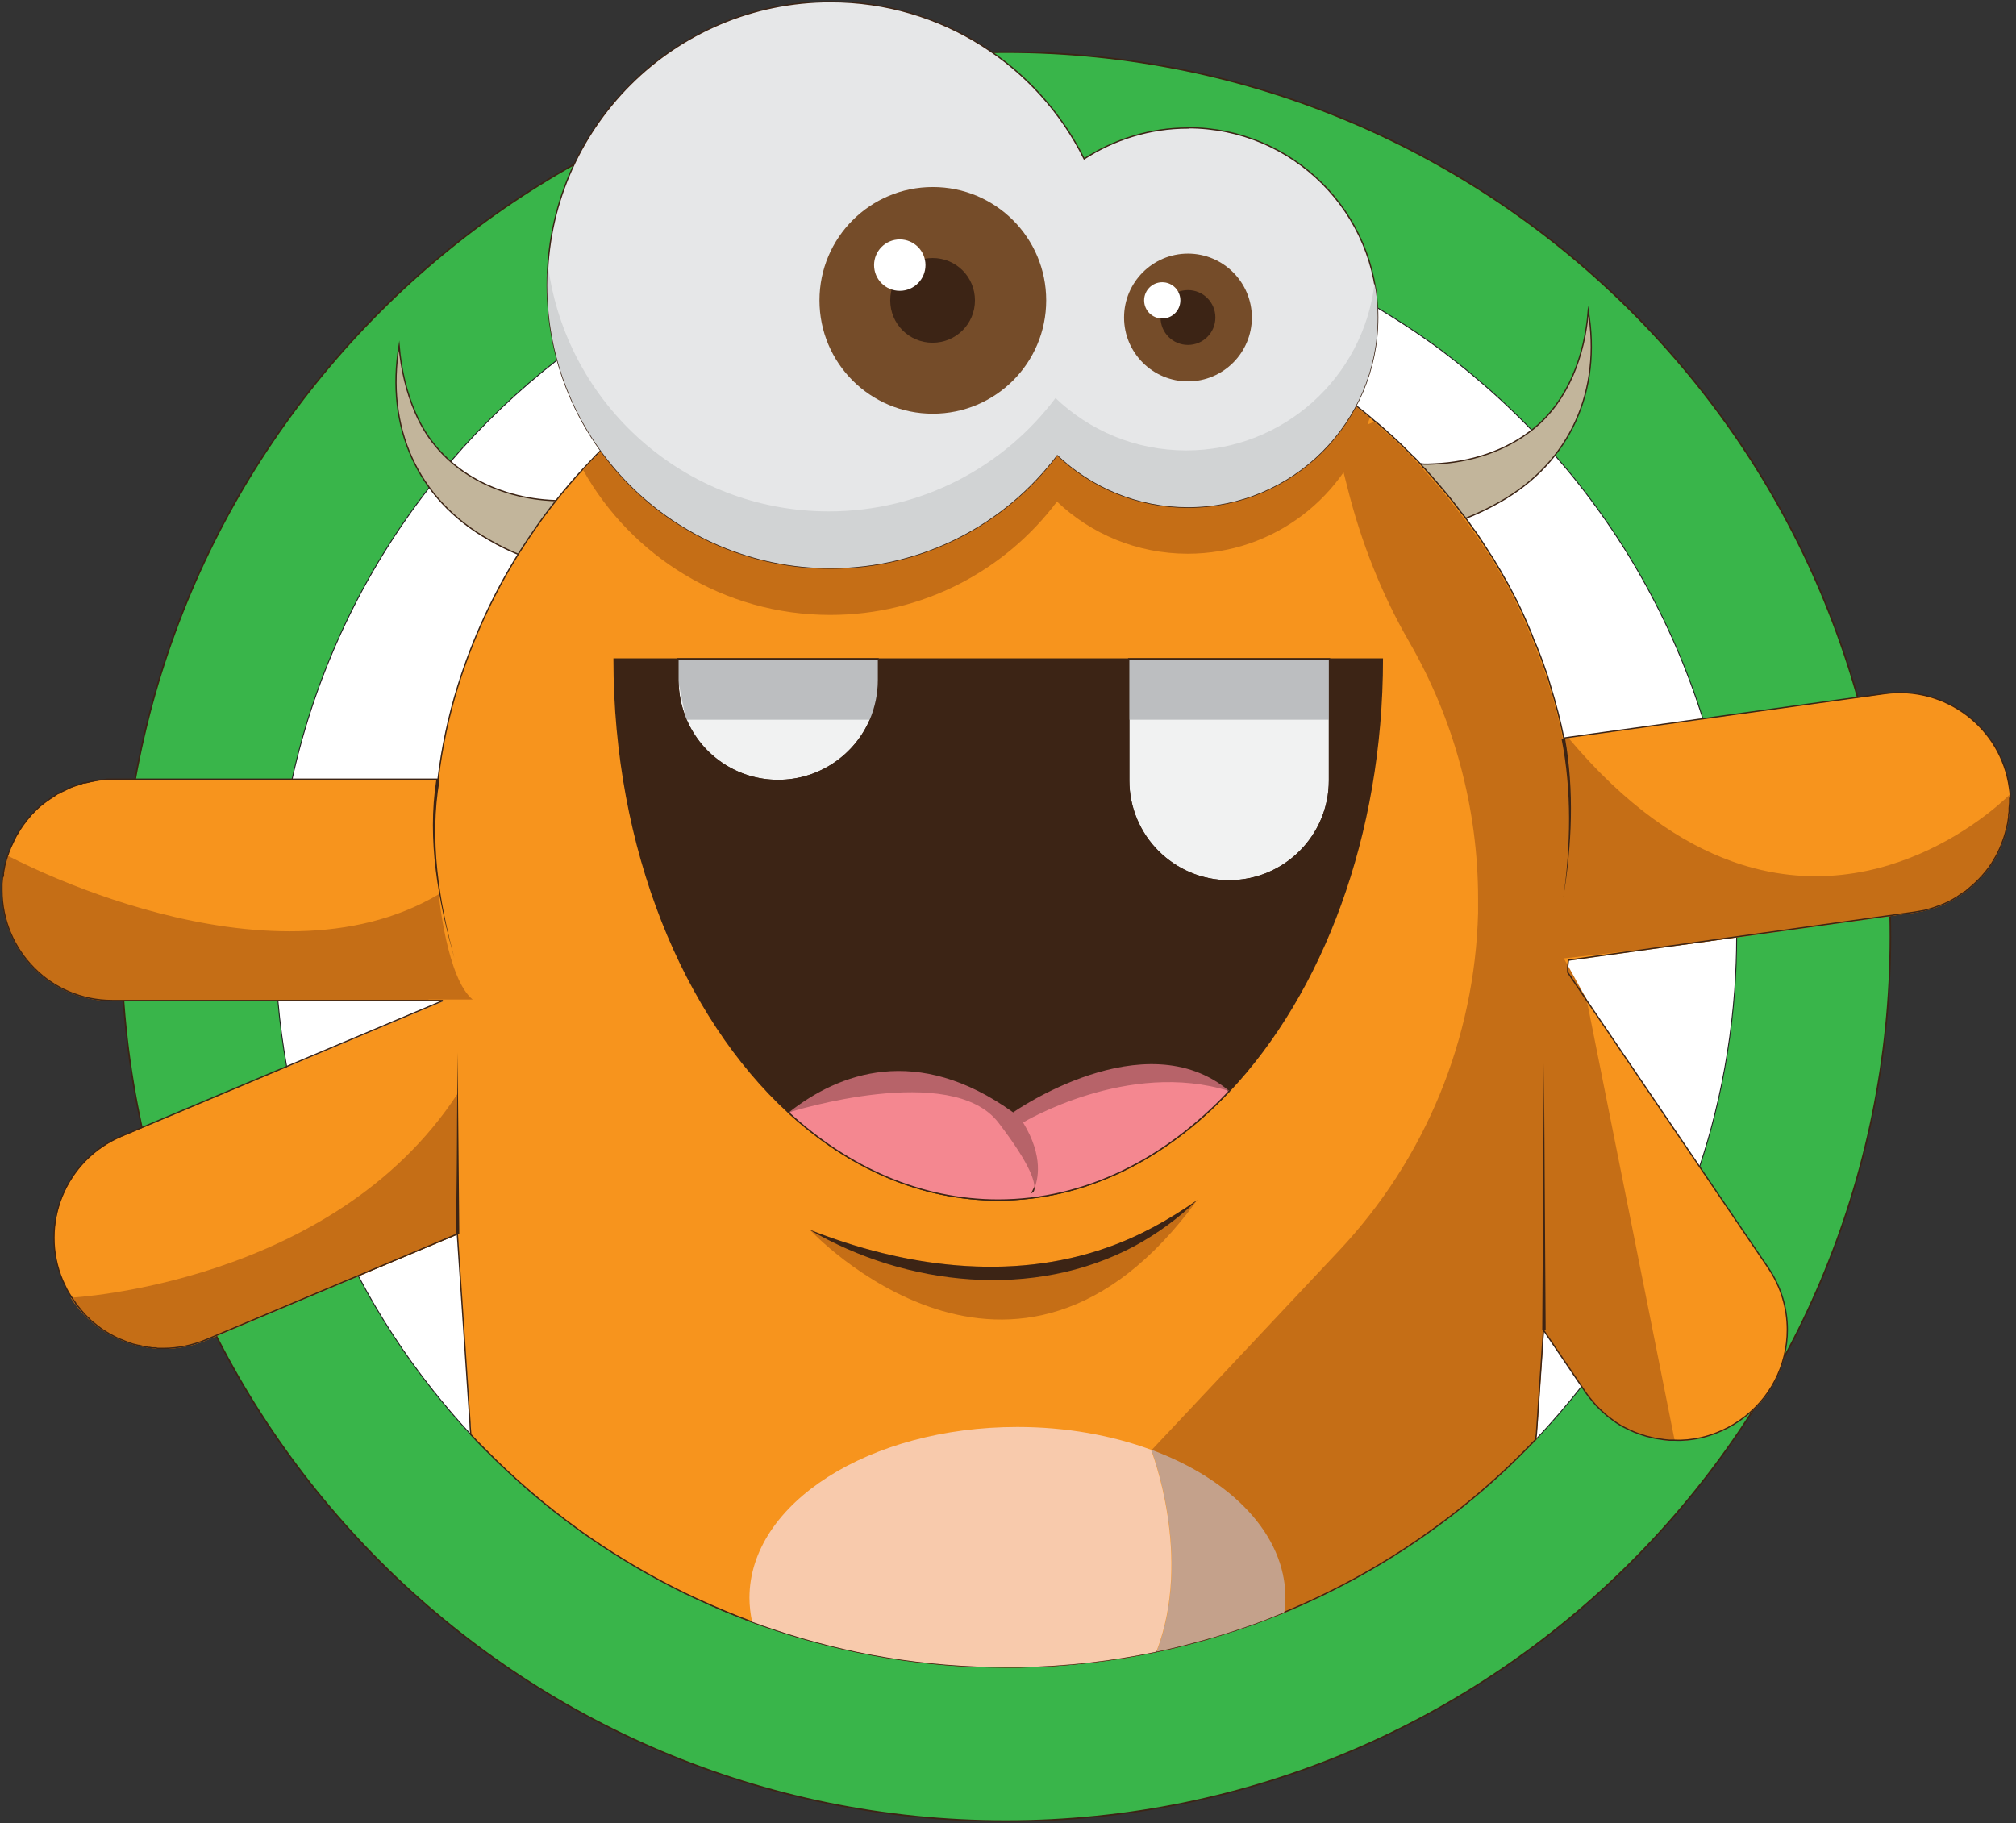 <?xml version="1.0" encoding="UTF-8"?> <svg xmlns="http://www.w3.org/2000/svg" width="220" height="199" viewBox="0 0 220 199" fill="none"><rect x="0" y="0" width="220" height="199" fill="#333333" stroke="none"/><g clip-path="url(#clip0_175_1452)"><path d="M206.294 102.225C206.294 155.529 163.09 198.76 109.76 198.76C56.43 198.76 13.252 155.556 13.252 102.225C13.252 48.895 56.456 5.718 109.76 5.718C163.064 5.718 206.294 48.922 206.294 102.252" fill="#39B54A"></path><path d="M109.76 198.76C163.074 198.76 206.294 155.54 206.294 102.225C206.294 48.911 163.074 5.691 109.76 5.691C56.445 5.691 13.226 48.911 13.226 102.225C13.226 155.54 56.445 198.76 109.76 198.76Z" stroke="#3C2415" stroke-width="0.17" stroke-miterlimit="10"></path><path d="M189.515 102.225V102.279C189.515 104.229 189.435 106.153 189.301 108.077C188.954 112.699 188.232 117.214 187.137 121.596C186.656 123.547 186.095 125.444 185.48 127.314C183.904 132.097 181.9 136.666 179.469 140.994C179.201 141.502 178.908 141.983 178.614 142.464C176.797 145.536 174.793 148.502 172.629 151.281C171.052 153.285 169.396 155.208 167.659 157.052C163.812 161.113 159.563 164.747 154.941 167.926C150.345 171.106 145.376 173.804 140.139 175.969C139.471 176.236 138.83 176.503 138.162 176.77C136.345 177.465 134.501 178.079 132.631 178.64C130.52 179.282 128.383 179.816 126.218 180.27C121.382 181.286 116.386 181.873 111.256 181.954H110.775C110.428 181.954 110.107 181.954 109.76 181.954C100.916 181.954 92.419 180.511 84.457 177.866C83.656 177.598 82.854 177.331 82.079 177.037C80.022 176.289 78.018 175.434 76.068 174.526C75.614 174.312 75.159 174.098 74.732 173.885C71.205 172.148 67.812 170.171 64.579 167.953C64.098 167.632 63.617 167.285 63.136 166.938C59.529 164.319 56.136 161.407 52.983 158.227C52.449 157.693 51.941 157.159 51.407 156.598C49.937 155.021 48.548 153.391 47.212 151.708C44.139 147.834 41.414 143.666 39.116 139.284C38.555 138.215 38.02 137.146 37.513 136.051C36.978 134.929 36.498 133.78 36.017 132.631C35.776 132.043 35.536 131.429 35.295 130.814C35.135 130.44 35.001 130.039 34.868 129.665C34.013 127.341 33.265 124.963 32.623 122.531C32.089 120.528 31.661 118.497 31.287 116.44C30.86 114.062 30.539 111.657 30.326 109.226C30.112 106.928 30.005 104.577 30.005 102.199V101.557C30.058 95.92 30.673 90.442 31.849 85.152C34.44 73.316 39.65 62.441 46.838 53.223C47.586 52.262 48.361 51.3 49.162 50.391C52.662 46.303 56.563 42.589 60.785 39.303C61.319 38.876 61.88 38.448 62.441 38.047C64.579 36.471 66.796 35.001 69.094 33.639C70.243 32.944 71.419 32.303 72.594 31.662C72.888 31.501 73.209 31.341 73.503 31.181L74.037 30.913C78.365 28.749 82.934 26.959 87.69 25.596C89.347 25.116 91.057 24.688 92.74 24.314C93.087 24.234 93.435 24.154 93.809 24.1C95.706 23.726 97.603 23.405 99.527 23.138C102.519 22.764 105.565 22.55 108.638 22.497C109.012 22.497 109.359 22.497 109.733 22.497C110.134 22.497 110.535 22.497 110.909 22.497C112.111 22.497 113.287 22.55 114.462 22.631C115.21 22.684 115.959 22.738 116.707 22.791C116.974 22.791 117.241 22.844 117.482 22.871H117.562C117.882 22.898 118.203 22.925 118.524 22.978C119.058 23.031 119.619 23.112 120.153 23.165C121.73 23.379 123.306 23.619 124.856 23.94C125.898 24.127 126.94 24.367 127.982 24.608H128.142C128.57 24.741 128.97 24.848 129.398 24.955C130.761 25.302 132.097 25.677 133.406 26.077L133.94 26.238C135.997 26.906 138.028 27.627 140.032 28.455C141.314 28.99 142.597 29.551 143.853 30.139C145.483 30.913 147.086 31.742 148.662 32.623C148.956 32.784 149.223 32.944 149.517 33.131C149.758 33.265 149.998 33.398 150.212 33.532C151.735 34.44 153.231 35.402 154.7 36.391C155.903 37.219 157.078 38.047 158.227 38.956C158.468 39.143 158.708 39.33 158.949 39.517C159.643 40.078 160.365 40.639 161.033 41.227C163.17 43.017 165.201 44.914 167.125 46.918C167.98 47.826 168.835 48.735 169.663 49.67C176.904 57.926 182.461 67.705 185.828 78.446C187.377 83.415 188.446 88.599 189.007 93.943C189.301 96.668 189.435 99.42 189.435 102.199" fill="white"></path><path d="M189.515 102.225V102.279C189.515 104.229 189.435 106.153 189.301 108.077C188.954 112.699 188.232 117.214 187.137 121.596C186.656 123.547 186.095 125.444 185.48 127.314C183.904 132.097 181.9 136.666 179.469 140.994C179.201 141.502 178.908 141.983 178.614 142.464C176.797 145.536 174.793 148.502 172.629 151.281C171.052 153.285 169.396 155.208 167.659 157.052C163.812 161.113 159.563 164.747 154.941 167.926C150.345 171.106 145.376 173.804 140.139 175.969C139.471 176.236 138.83 176.503 138.162 176.77C136.345 177.465 134.501 178.079 132.631 178.64C130.52 179.282 128.383 179.816 126.218 180.27C121.382 181.286 116.386 181.873 111.256 181.954H110.775C110.428 181.954 110.107 181.954 109.76 181.954C100.916 181.954 92.419 180.511 84.457 177.866C83.656 177.598 82.854 177.331 82.079 177.037C80.022 176.289 78.018 175.434 76.068 174.526C75.614 174.312 75.159 174.098 74.732 173.885C71.205 172.148 67.812 170.171 64.579 167.953C64.098 167.632 63.617 167.285 63.136 166.938C59.529 164.319 56.136 161.407 52.983 158.227C52.449 157.693 51.941 157.159 51.407 156.598C49.937 155.021 48.548 153.391 47.212 151.708C44.139 147.834 41.414 143.666 39.116 139.284C38.555 138.215 38.02 137.147 37.513 136.051C36.978 134.929 36.498 133.78 36.017 132.631C35.776 132.043 35.536 131.429 35.295 130.814C35.135 130.44 35.001 130.039 34.868 129.665C34.013 127.341 33.265 124.963 32.623 122.531C32.089 120.528 31.661 118.497 31.287 116.44C30.86 114.062 30.539 111.657 30.326 109.226C30.112 106.928 30.005 104.577 30.005 102.199V101.557C30.058 95.92 30.673 90.442 31.849 85.152C34.44 73.316 39.65 62.441 46.838 53.223C47.586 52.262 48.361 51.3 49.162 50.391C52.662 46.303 56.563 42.589 60.785 39.303C61.319 38.876 61.88 38.448 62.441 38.047C64.579 36.471 66.796 35.001 69.094 33.639C70.243 32.944 71.419 32.303 72.594 31.662C72.888 31.501 73.209 31.341 73.503 31.181L74.037 30.913C78.365 28.749 82.934 26.959 87.69 25.596C89.347 25.116 91.057 24.688 92.74 24.314C93.087 24.234 93.435 24.154 93.809 24.1C95.706 23.726 97.603 23.405 99.527 23.138C102.519 22.764 105.565 22.55 108.638 22.497C109.012 22.497 109.359 22.497 109.733 22.497C110.134 22.497 110.535 22.497 110.909 22.497C112.111 22.497 113.287 22.55 114.462 22.631C115.21 22.684 115.959 22.738 116.707 22.791C116.974 22.791 117.241 22.844 117.482 22.871H117.562C117.882 22.898 118.203 22.925 118.524 22.978C119.058 23.031 119.619 23.112 120.153 23.165C121.73 23.379 123.306 23.619 124.856 23.94C125.898 24.127 126.94 24.367 127.982 24.608H128.142C128.57 24.741 128.97 24.848 129.398 24.955C130.761 25.302 132.097 25.677 133.406 26.077L133.94 26.238C135.997 26.906 138.028 27.627 140.032 28.455C141.314 28.99 142.597 29.551 143.853 30.139C145.483 30.913 147.086 31.742 148.662 32.623C148.956 32.784 149.223 32.944 149.517 33.131C149.758 33.265 149.998 33.398 150.212 33.532C151.735 34.44 153.231 35.402 154.7 36.391C155.903 37.219 157.078 38.047 158.227 38.956C158.468 39.143 158.708 39.33 158.949 39.517C159.643 40.078 160.365 40.639 161.033 41.227C163.17 43.017 165.201 44.914 167.125 46.918C167.98 47.826 168.835 48.735 169.663 49.67C176.904 57.926 182.461 67.705 185.828 78.446C187.377 83.415 188.446 88.599 189.007 93.943C189.301 96.668 189.435 99.42 189.435 102.199L189.515 102.225Z" stroke="#231F20" stroke-width="0.1" stroke-miterlimit="10"></path><path d="M61.693 62.014L61.025 61.907C58.327 61.319 55.735 60.304 53.357 58.914C45.448 54.426 42.082 46.517 43.551 37.727C43.765 40.292 44.353 42.83 45.341 45.074C47.96 51.246 54.185 54.426 60.598 54.639C61.105 54.639 61.586 54.666 62.094 54.639L61.693 62.014Z" fill="#C2B59B"></path><path d="M61.693 62.014L61.025 61.907C58.327 61.319 55.735 60.304 53.357 58.914C45.448 54.426 42.082 46.517 43.551 37.727C43.765 40.292 44.353 42.83 45.341 45.074C47.96 51.246 54.185 54.426 60.598 54.64C61.105 54.64 61.586 54.666 62.094 54.64L61.693 62.014Z" stroke="#3C2415" stroke-width="0.14" stroke-miterlimit="10"></path><path d="M155.048 50.632H155.075C155.556 50.685 156.036 50.658 156.517 50.632C160.418 50.471 164.319 49.269 167.392 46.758C171.132 43.712 172.949 38.769 173.323 33.933C174.766 42.563 171.453 50.391 163.651 54.8C161.166 56.216 158.468 57.285 155.636 57.819H155.556L155.449 57.846" fill="#C2B59B"></path><path d="M155.048 50.632H155.075C155.556 50.685 156.036 50.658 156.517 50.632C160.418 50.471 164.319 49.269 167.392 46.758C171.132 43.712 172.949 38.769 173.323 33.933C174.766 42.563 171.453 50.391 163.651 54.8C161.166 56.216 158.468 57.285 155.636 57.819H155.556L155.449 57.846L155.048 50.552V50.632Z" stroke="#3C2415" stroke-width="0.14" stroke-miterlimit="10"></path><path d="M219.359 87.183V86.862V86.728V86.675C219.359 86.435 219.306 86.221 219.279 85.98C218.371 79.408 212.279 74.812 205.706 75.721L171.373 80.476L170.651 80.583C170.277 78.686 169.77 76.789 169.209 74.946L169.021 74.331L168.888 73.877C168.808 73.61 168.701 73.316 168.594 73.049L168.434 72.568C168.327 72.3 168.247 72.033 168.14 71.766C168.006 71.419 167.873 71.071 167.739 70.724L167.525 70.216L167.445 70.029L167.312 69.682L167.205 69.388L166.964 68.8C166.804 68.4 166.617 68.025 166.457 67.625C166.35 67.384 166.243 67.144 166.136 66.903L166.002 66.609L165.521 65.621C165.361 65.3 165.201 64.98 165.014 64.632C164.853 64.312 164.666 63.991 164.506 63.67L164.132 63.029L163.758 62.361C163.598 62.094 163.437 61.827 163.277 61.56L162.93 60.972L162.556 60.411L162.235 59.903L162.182 59.823L162.075 59.636C161.888 59.369 161.727 59.102 161.54 58.834C161.38 58.567 161.193 58.327 161.033 58.086L160.952 57.979L160.659 57.579L160.231 56.964L160.151 56.857L160.017 56.67L159.75 56.323L159.643 56.189L159.403 55.895L159.323 55.788L159.082 55.468C158.868 55.174 158.628 54.88 158.414 54.613C158.2 54.319 157.96 54.052 157.72 53.758C157.239 53.197 156.784 52.636 156.303 52.101C156.063 51.834 155.849 51.594 155.609 51.326L155.555 51.246L155.288 50.979H155.261L155.208 50.899L155.155 50.846L154.834 50.498C154.593 50.231 154.326 49.964 154.059 49.723L153.498 49.162L153.311 48.975L153.044 48.708L152.429 48.12L151.735 47.479L151.628 47.399L151.013 46.838L150.773 46.624L150.078 46.036H150.051L149.57 45.609L148.929 45.074C148.635 44.834 148.315 44.593 148.021 44.353C147.673 44.086 147.326 43.819 146.979 43.551C146.631 43.284 146.257 43.017 145.883 42.75C145.616 42.563 145.349 42.376 145.082 42.189C144.547 41.788 143.986 41.414 143.425 41.066C143.158 40.879 142.864 40.692 142.57 40.532C142.303 40.345 142.009 40.185 141.715 39.998C141.421 39.837 141.154 39.677 140.86 39.49C140.459 39.276 140.085 39.036 139.685 38.822H139.658C139.284 38.608 138.91 38.421 138.562 38.208C138.188 38.021 137.814 37.807 137.413 37.62C137.12 37.486 136.826 37.326 136.532 37.192L136.265 37.059L136.104 37.005C135.81 36.872 135.516 36.738 135.223 36.605C134.875 36.444 134.528 36.284 134.207 36.15L133.513 35.856C133.219 35.723 132.898 35.589 132.577 35.482C132.23 35.349 131.883 35.215 131.535 35.081L130.894 34.841C130.066 34.547 129.238 34.28 128.409 33.986L128.276 33.933C127.821 33.799 127.367 33.665 126.913 33.532H126.86C126.539 33.425 126.192 33.345 125.871 33.238C125.55 33.158 125.203 33.051 124.882 32.971C124.241 32.81 123.627 32.677 122.985 32.517C122.424 32.383 121.863 32.276 121.302 32.169C118.951 31.715 116.52 31.394 114.088 31.234C113.019 31.154 111.924 31.1 110.828 31.074C110.428 31.074 110 31.074 109.573 31.074C109.252 31.074 108.931 31.074 108.611 31.074C108.29 31.074 107.97 31.074 107.649 31.074H106.981C106.687 31.1 106.42 31.127 106.126 31.127C105.779 31.127 105.431 31.181 105.084 31.181C104.603 31.207 104.149 31.261 103.668 31.288C103.294 31.314 102.92 31.368 102.546 31.394H102.466C102.091 31.448 101.717 31.501 101.343 31.555L100.649 31.662C100.355 31.688 100.061 31.742 99.767 31.795L99.366 31.849C98.992 31.902 98.591 31.982 98.217 32.062L97.79 32.142L97.175 32.249C96.721 32.33 96.267 32.436 95.813 32.543C95.465 32.623 95.118 32.704 94.771 32.784H94.717C94.343 32.891 93.996 32.971 93.648 33.078C93.274 33.184 92.9 33.291 92.526 33.398C92.206 33.478 91.912 33.585 91.591 33.665L91.404 33.719C91.083 33.826 90.763 33.906 90.469 34.013C90.148 34.12 89.828 34.2 89.534 34.333H89.507C89.026 34.52 88.545 34.681 88.091 34.841C87.85 34.921 87.61 35.028 87.37 35.108C87.129 35.188 86.889 35.295 86.648 35.402C85.686 35.776 84.751 36.177 83.816 36.605C83.415 36.791 83.041 36.952 82.64 37.139C82.4 37.246 82.159 37.379 81.919 37.486C81.625 37.62 81.331 37.78 81.037 37.94C80.583 38.181 80.129 38.421 79.675 38.662C79.381 38.822 79.114 38.982 78.82 39.143C78.526 39.303 78.258 39.463 77.965 39.624C76.495 40.479 75.106 41.387 73.716 42.349C73.396 42.563 73.075 42.803 72.754 43.044C72.434 43.284 72.113 43.525 71.819 43.738C71.392 44.059 70.991 44.38 70.564 44.7C70.243 44.967 69.922 45.235 69.602 45.502C69.201 45.822 68.827 46.17 68.426 46.49C68.132 46.758 67.838 46.998 67.544 47.265C67.117 47.666 66.689 48.04 66.289 48.468C66.048 48.681 65.834 48.922 65.594 49.162C65.22 49.51 64.873 49.884 64.525 50.258C64.231 50.578 63.937 50.872 63.643 51.193C62.628 52.288 61.666 53.41 60.731 54.586C59.235 56.456 57.872 58.407 56.59 60.438C53.811 64.9 51.567 69.736 49.964 74.865C48.922 78.205 48.2 81.625 47.773 85.099H11.649L11.302 85.152C10.954 85.152 10.607 85.206 10.26 85.286L9.859 85.366L9.645 85.419L9.271 85.499H9.111L8.79 85.633L8.523 85.713L8.176 85.82L8.015 85.874L7.615 86.034L7.508 86.087L7.134 86.274L6.733 86.461L6.386 86.648H6.332L5.905 86.942C5.611 87.129 5.317 87.316 5.023 87.53L4.569 87.877C4.141 88.225 3.767 88.599 3.393 89L3.179 89.267L2.992 89.481L2.565 90.042L2.271 90.469L2.004 90.897L1.923 91.03L1.763 91.297L1.603 91.618L1.389 92.072L1.175 92.526L0.988 93.007L0.935 93.141L0.828 93.462C0.694 93.889 0.561 94.317 0.481 94.771L0.374 95.359V95.626L0.294 95.84V95.946L0.24 96.507V96.695V97.202C0.24 100.515 1.576 103.535 3.767 105.725C5.931 107.916 8.95 109.252 12.264 109.252H48.28V109.306L13.279 124.054C7.16 126.646 4.275 133.7 6.866 139.818L7.08 140.273L7.294 140.727L7.534 141.154L7.802 141.582L8.015 141.902L8.283 142.276V142.33L8.71 142.838L8.924 143.105L9.138 143.345L9.191 143.425L9.592 143.826H9.618L9.859 144.093L10.099 144.307L10.634 144.735L10.981 145.002L11.328 145.242L11.889 145.59L12.183 145.75L12.477 145.91L12.851 146.097L13.306 146.284H13.332L13.626 146.418L14.054 146.578L14.348 146.685L14.588 146.765L14.829 146.819L15.149 146.899H15.229C15.47 146.979 15.737 147.032 15.977 147.059L16.245 147.113H16.352L16.619 147.166H17.02L17.233 147.219H17.447H17.875C19.424 147.219 21.027 146.899 22.55 146.258L49.723 134.822L49.937 134.742L51.326 155.475C51.326 155.849 51.38 156.25 51.406 156.624C51.914 157.185 52.448 157.72 52.983 158.254C56.109 161.434 59.502 164.346 63.109 166.964C63.59 167.312 64.071 167.659 64.552 167.98C67.785 170.197 71.151 172.175 74.705 173.911C75.159 174.125 75.613 174.339 76.068 174.553C78.045 175.461 80.049 176.316 82.079 177.064C82.854 177.358 83.656 177.625 84.457 177.892C92.419 180.564 100.916 182.007 109.76 182.007C110.107 182.007 110.428 182.007 110.775 182.007H111.229C116.359 181.9 121.356 181.339 126.192 180.324C128.356 179.869 130.493 179.335 132.604 178.694C134.474 178.133 136.318 177.492 138.135 176.824C138.803 176.556 139.471 176.316 140.112 176.049C145.349 173.885 150.318 171.186 154.914 168.006C159.536 164.827 163.785 161.193 167.632 157.132V156.918C167.686 156.678 167.712 156.437 167.712 156.224L167.766 155.502L168.46 145.215L172.602 151.334L173.029 151.975L173.377 152.456L173.484 152.59L173.858 153.044L174.205 153.445L174.365 153.605L174.713 153.952L174.766 154.006L174.98 154.193L175.247 154.433L175.487 154.647L176.102 155.101L176.396 155.315L176.69 155.502L176.984 155.689L177.304 155.85L177.785 156.09L178.32 156.33L178.587 156.437L179.121 156.624C179.495 156.758 179.869 156.865 180.27 156.945L180.617 157.025L180.965 157.079L181.312 157.132L181.659 157.185L182.194 157.239H182.728C183.69 157.292 184.679 157.185 185.64 156.972L186.068 156.865C186.362 156.785 186.629 156.704 186.923 156.598L187.35 156.437C188.179 156.117 189.007 155.689 189.782 155.155C193.229 152.83 195.072 149.036 195.072 145.189C195.072 142.864 194.404 140.513 192.988 138.429L173.056 109.065L171.106 106.18V105.592L171.186 104.844L184.358 103.027L189.488 102.305L208.939 99.607L209.554 99.5L210.008 99.42L210.676 99.233L211.023 99.126C211.584 98.939 212.119 98.725 212.626 98.485C212.947 98.324 213.267 98.137 213.561 97.95L214.069 97.603L214.416 97.362H214.47L214.79 97.069L214.897 96.989L215.245 96.695L215.539 96.427C215.832 96.16 216.1 95.866 216.367 95.572C216.607 95.305 216.821 95.038 217.035 94.744C217.249 94.45 217.462 94.13 217.649 93.782L217.836 93.462C217.997 93.168 218.13 92.874 218.264 92.58L218.371 92.313C218.611 91.725 218.825 91.11 218.959 90.469L219.012 90.255L219.092 89.908L219.199 89.24V88.973L219.252 88.652V88.251L219.306 87.69V87.21" fill="#F7941D"></path><path d="M51.647 109.092H46.838L45.929 109.252H12.21C8.897 109.252 5.878 107.916 3.714 105.725C1.523 103.535 0.187 100.542 0.187 97.229C0.187 96.775 0.214 96.32 0.267 95.893L0.828 93.382C0.828 93.382 29.177 108.718 47.88 97.603C47.88 97.603 48.761 106.928 51.647 109.145" fill="#C56E16"></path><path d="M49.937 119.405L49.723 134.822L22.55 146.284C21.027 146.926 19.451 147.219 17.875 147.219C13.813 147.219 9.939 145.162 7.695 141.635C7.695 141.635 36.284 140.219 49.91 119.405" fill="#C56E16"></path><path d="M219.36 87.664V88.225L219.306 88.626V88.946L219.253 89.213L219.146 89.881L219.066 90.229L219.012 90.442C218.852 91.084 218.665 91.698 218.424 92.286L218.318 92.553C218.184 92.847 218.05 93.141 217.89 93.435L217.703 93.755C217.516 94.076 217.302 94.397 217.089 94.717C216.875 95.011 216.661 95.278 216.421 95.546C216.153 95.84 215.886 96.133 215.592 96.401L215.298 96.668L214.951 96.962L214.844 97.042L214.497 97.309H214.443L214.096 97.603L213.588 97.95C213.295 98.137 212.974 98.298 212.653 98.485C212.146 98.752 211.611 98.966 211.05 99.126L210.703 99.233L210.035 99.42L209.607 99.5L208.993 99.607L184.412 103.027L170.652 104.603L171.213 105.592L173.137 109.065L179.522 141.021L182.755 157.239H182.221L181.713 157.159L181.366 157.105L181.018 157.052L180.671 156.998L180.324 156.918C179.95 156.838 179.549 156.704 179.175 156.598L178.641 156.411L178.347 156.304L177.839 156.063L177.358 155.823L177.037 155.662L176.744 155.475L176.45 155.288L176.156 155.075L175.541 154.62L175.301 154.407L175.034 154.166L174.82 153.979L174.74 153.926L174.392 153.578L174.232 153.418L173.885 153.017L173.511 152.563L173.404 152.43L173.056 151.949L172.629 151.307L168.487 145.189L167.793 155.475L167.739 156.17C167.739 156.437 167.686 156.651 167.686 156.892V157.105C163.812 161.166 159.563 164.8 154.941 167.98C150.346 171.159 145.376 173.858 140.139 176.022L140.192 175.648C140.192 175.408 140.246 175.167 140.246 174.927V174.472C140.246 167.552 134.368 161.514 125.631 158.308L146.097 136.532C155.529 126.512 160.953 113.367 161.3 99.607C161.3 99.099 161.3 98.592 161.3 98.111C161.3 88.225 158.682 78.526 153.766 70.029C150.746 64.793 148.529 59.128 147.059 53.277L146.632 51.594L145.67 47.8L149.25 46.33L149.945 46.036H149.971L150.666 46.651L150.907 46.864L151.521 47.425L151.628 47.506L152.323 48.147L152.937 48.735L153.204 49.002L153.391 49.189L153.953 49.75C154.22 50.017 154.46 50.284 154.727 50.552L155.048 50.899H155.075L155.128 51.006H155.155L155.422 51.326L155.476 51.407C155.716 51.674 155.956 51.914 156.17 52.181C156.651 52.716 157.132 53.277 157.586 53.838C157.827 54.105 158.041 54.399 158.281 54.693C158.521 54.987 158.735 55.254 158.949 55.548L159.189 55.869L159.27 55.975L159.51 56.269L159.617 56.403L159.884 56.75L160.098 57.044L160.525 57.659L160.819 58.059L160.899 58.166C161.06 58.407 161.247 58.674 161.407 58.914C161.594 59.182 161.754 59.449 161.941 59.716H161.968L162.075 59.903L162.128 59.983L162.449 60.491L162.823 61.052L163.17 61.64C163.331 61.907 163.491 62.174 163.651 62.441L164.025 63.109L164.4 63.751C164.587 64.071 164.747 64.392 164.907 64.712C165.067 65.033 165.255 65.354 165.415 65.701L165.655 66.209L165.896 66.716L166.029 67.01C166.136 67.251 166.243 67.491 166.35 67.732C166.537 68.132 166.697 68.507 166.858 68.907L167.098 69.495L167.205 69.789L167.339 70.136L167.419 70.323L167.632 70.831C167.766 71.178 167.9 71.526 168.033 71.873C168.14 72.14 168.22 72.407 168.327 72.648L168.487 73.129C168.594 73.396 168.674 73.69 168.781 73.957L168.915 74.411L169.102 75.026C169.69 76.869 170.171 78.766 170.545 80.663L171.266 80.556V80.663C177.411 87.958 183.45 92.019 189.034 94.023C206.187 100.168 219.279 86.755 219.279 86.755V86.809V86.942V87.263L219.306 87.744" fill="#C56E16"></path><path d="M219.36 87.183V86.862V86.728V86.675C219.36 86.435 219.306 86.221 219.28 85.98C218.371 79.408 212.279 74.812 205.706 75.694L171.373 80.45L170.652 80.556C170.278 78.659 169.77 76.763 169.209 74.919L169.022 74.278L168.888 73.823C168.808 73.556 168.701 73.262 168.594 72.995L168.434 72.514C168.327 72.247 168.247 71.98 168.14 71.713C168.007 71.365 167.873 71.018 167.739 70.671L167.526 70.163L167.445 70.003L167.312 69.655L167.205 69.361L166.965 68.774C166.804 68.373 166.617 67.999 166.457 67.598C166.35 67.358 166.243 67.117 166.136 66.877L166.003 66.583L165.522 65.594C165.361 65.273 165.201 64.953 165.014 64.606C164.854 64.285 164.667 63.964 164.506 63.644L164.132 63.002L163.758 62.334C163.598 62.067 163.438 61.8 163.277 61.533L162.93 60.945L162.556 60.384L162.235 59.876L162.182 59.796L162.075 59.636C161.888 59.342 161.728 59.075 161.541 58.808C161.38 58.54 161.193 58.3 161.033 58.059L160.953 57.953L160.659 57.552L160.231 56.937L160.151 56.83L160.018 56.643L159.751 56.296L159.644 56.163L159.403 55.869L159.323 55.762L159.083 55.441C158.869 55.147 158.628 54.853 158.415 54.586C158.201 54.292 157.96 54.025 157.72 53.731C157.239 53.17 156.785 52.609 156.304 52.075C156.063 51.807 155.85 51.567 155.609 51.3L155.556 51.219L155.289 50.952H155.262L155.208 50.872L155.182 50.819L154.861 50.471C154.621 50.204 154.353 49.937 154.086 49.697L153.525 49.136L153.338 48.948L153.071 48.681L152.456 48.093L151.762 47.452L151.655 47.372L151.04 46.811L150.8 46.597L150.105 46.009H150.078L149.597 45.582L148.956 45.047C148.662 44.807 148.342 44.567 148.048 44.326C147.7 44.059 147.353 43.792 147.006 43.525C146.658 43.257 146.284 42.99 145.91 42.723C145.643 42.536 145.376 42.349 145.109 42.162C144.574 41.761 144.013 41.387 143.452 41.04C143.185 40.853 142.891 40.666 142.597 40.505C142.33 40.318 142.036 40.158 141.742 39.971C141.448 39.811 141.181 39.624 140.887 39.463C140.486 39.25 140.112 39.009 139.712 38.795H139.685C139.311 38.582 138.937 38.395 138.589 38.181C138.215 37.994 137.841 37.78 137.44 37.593C137.147 37.459 136.853 37.299 136.559 37.166L136.292 37.032L136.131 36.978C135.837 36.845 135.543 36.711 135.25 36.578C134.902 36.417 134.555 36.257 134.234 36.123L133.54 35.83C133.246 35.696 132.925 35.562 132.604 35.456C132.257 35.322 131.91 35.188 131.562 35.055L130.921 34.814C130.093 34.52 129.265 34.253 128.436 33.959L128.303 33.906C127.849 33.772 127.394 33.639 126.94 33.505H126.887C126.566 33.398 126.219 33.291 125.898 33.211C125.577 33.131 125.23 33.024 124.909 32.944C124.268 32.784 123.654 32.65 123.012 32.49C122.451 32.356 121.89 32.249 121.329 32.142C118.978 31.688 116.547 31.368 114.115 31.207C113.046 31.127 111.951 31.074 110.856 31.047C110.455 31.047 110.027 31.047 109.6 31.047C109.279 31.047 108.958 31.047 108.638 31.047C108.317 31.047 107.997 31.047 107.676 31.047H107.008C106.714 31.074 106.447 31.1 106.153 31.1C105.806 31.1 105.458 31.154 105.111 31.154C104.63 31.181 104.176 31.234 103.695 31.261C103.321 31.288 102.947 31.341 102.573 31.368H102.493C102.119 31.421 101.744 31.474 101.37 31.528L100.676 31.635C100.382 31.688 100.088 31.715 99.794 31.768L99.393 31.822C99.019 31.875 98.618 31.955 98.244 32.036L97.817 32.116L97.202 32.223C96.748 32.303 96.294 32.41 95.84 32.517C95.492 32.597 95.145 32.677 94.798 32.757H94.744C94.37 32.864 94.023 32.944 93.675 33.051C93.301 33.158 92.927 33.265 92.553 33.371C92.233 33.452 91.939 33.559 91.618 33.639L91.431 33.692C91.111 33.799 90.79 33.879 90.496 33.986C90.175 34.093 89.855 34.173 89.561 34.307H89.534C89.053 34.494 88.572 34.654 88.118 34.814C87.877 34.895 87.637 35.001 87.397 35.081C87.156 35.162 86.916 35.269 86.675 35.375C85.713 35.749 84.778 36.15 83.843 36.578C83.442 36.765 83.068 36.925 82.667 37.112C82.427 37.219 82.186 37.353 81.946 37.459C81.652 37.593 81.358 37.753 81.064 37.914C80.61 38.154 80.156 38.395 79.702 38.635C79.408 38.795 79.141 38.956 78.847 39.116C78.553 39.276 78.286 39.437 77.992 39.597C76.522 40.452 75.133 41.36 73.743 42.322C73.423 42.536 73.102 42.776 72.781 43.017C72.461 43.257 72.14 43.498 71.846 43.712C71.419 44.032 71.018 44.353 70.591 44.673C70.27 44.941 69.949 45.208 69.629 45.475C69.228 45.796 68.854 46.143 68.453 46.464C68.159 46.731 67.865 46.971 67.571 47.239C67.144 47.639 66.716 48.013 66.316 48.441C66.075 48.654 65.861 48.895 65.621 49.109C65.247 49.456 64.9 49.83 64.552 50.204C64.258 50.525 63.964 50.819 63.67 51.139C62.655 52.235 61.693 53.357 60.758 54.533C59.262 56.403 57.899 58.353 56.617 60.384C53.838 64.846 51.594 69.682 49.991 74.812C48.949 78.152 48.227 81.572 47.8 85.045H11.649L11.302 85.099C10.955 85.099 10.607 85.152 10.26 85.232L9.859 85.312L9.646 85.366L9.271 85.446H9.111L8.791 85.58L8.523 85.66L8.176 85.767L8.016 85.82L7.615 85.98L7.508 86.034L7.134 86.221L6.733 86.408L6.386 86.595H6.332L5.905 86.889C5.611 87.076 5.317 87.263 5.023 87.477L4.569 87.824C4.141 88.171 3.767 88.545 3.393 88.946L3.18 89.213L2.993 89.427L2.565 89.988L2.271 90.416L2.004 90.843L1.924 90.977L1.764 91.244L1.603 91.565L1.389 92.019L1.176 92.473L0.989 92.954L0.935 93.088L0.882 93.275L0.828 93.382C0.695 93.809 0.561 94.236 0.481 94.691L0.374 95.278V95.546L0.321 95.706H0.267V95.893L0.214 96.454V96.641V97.149C0.214 100.462 1.55 103.481 3.741 105.672C5.905 107.863 8.924 109.199 12.237 109.199H48.254V109.252L13.252 124.001C7.134 126.566 4.248 133.646 6.84 139.765L7.054 140.219L7.268 140.673L7.508 141.101L7.775 141.528L7.989 141.849L8.256 142.223V142.276L8.684 142.784L8.897 143.051L9.111 143.292L9.165 143.372L9.565 143.773H9.592L9.833 144.04L10.073 144.254L10.607 144.681L10.955 144.948L11.302 145.189L11.863 145.536L12.157 145.696L12.451 145.857L12.825 146.044L13.279 146.231H13.306L13.6 146.364L14.027 146.525L14.321 146.632L14.562 146.712L14.802 146.765L15.123 146.845H15.203C15.444 146.925 15.711 146.979 15.951 147.006L16.218 147.059H16.325L16.592 147.113H16.993L17.207 147.166H17.421H17.848C19.398 147.166 21.001 146.845 22.524 146.204L49.697 134.769L49.91 134.688L51.3 155.422C51.3 155.796 51.353 156.197 51.38 156.571C51.888 157.132 52.422 157.666 52.956 158.201C56.082 161.38 59.476 164.293 63.083 166.911C63.564 167.258 64.045 167.606 64.525 167.926C67.758 170.144 71.125 172.121 74.679 173.858C75.133 174.072 75.587 174.285 76.041 174.499C78.018 175.407 80.022 176.262 82.053 177.011C82.828 177.305 83.629 177.572 84.431 177.839C92.393 180.511 100.889 181.954 109.733 181.954C110.081 181.954 110.401 181.954 110.749 181.954H111.203C116.333 181.847 121.329 181.286 126.165 180.27C128.329 179.816 130.467 179.282 132.578 178.64C134.448 178.079 136.292 177.465 138.108 176.77C138.776 176.503 139.444 176.262 140.086 175.995C145.322 173.831 150.292 171.133 154.888 167.953C159.51 164.773 163.758 161.14 167.606 157.079V156.865C167.659 156.624 167.686 156.384 167.686 156.17L167.739 155.449L168.434 145.162L172.575 151.281L173.003 151.922L173.35 152.403L173.457 152.536L173.831 152.991L174.179 153.391L174.339 153.552L174.686 153.899L174.74 153.952L174.953 154.139L175.221 154.38L175.461 154.594L176.076 155.048L176.369 155.262L176.663 155.449L176.957 155.636L177.278 155.796L177.759 156.037L178.293 156.277L178.56 156.384L179.095 156.571C179.469 156.704 179.843 156.811 180.244 156.892L180.591 156.972L180.938 157.025L181.286 157.079L181.633 157.132L182.167 157.185H182.702C183.664 157.239 184.652 157.132 185.614 156.918L186.042 156.811C186.335 156.731 186.603 156.651 186.897 156.544L187.324 156.384C188.152 156.063 188.981 155.636 189.755 155.101C193.202 152.777 195.046 148.983 195.046 145.135C195.046 142.811 194.378 140.46 192.962 138.376L173.03 109.012L171.079 106.126V105.538L171.159 104.79L208.939 99.553L209.554 99.447L210.008 99.366L210.676 99.179L211.023 99.073C211.585 98.885 212.119 98.672 212.627 98.431C212.947 98.271 213.268 98.084 213.562 97.897L214.069 97.549L214.417 97.309H214.47L214.791 97.015L214.898 96.935L215.245 96.641L215.539 96.374C215.833 96.107 216.1 95.813 216.367 95.519C216.608 95.252 216.821 94.985 217.035 94.691C217.249 94.397 217.463 94.076 217.65 93.729L217.837 93.408C217.997 93.114 218.131 92.82 218.264 92.526L218.371 92.259C218.612 91.671 218.825 91.057 218.959 90.416L219.012 90.202L219.092 89.855L219.199 89.187V88.919L219.253 88.599V88.198L219.306 87.637V87.156L219.36 87.183Z" stroke="#3C2415" stroke-width="0.14" stroke-miterlimit="10"></path><path d="M130.654 130.974C110.749 158.308 88.358 134.207 88.358 134.207C98.592 138.269 110.294 139.898 120.848 136.158C124.375 134.929 127.608 133.112 130.681 130.974" fill="#C56E16"></path><path d="M140.246 174.419V174.873C140.246 175.114 140.219 175.354 140.192 175.594L140.139 175.969C139.471 176.236 138.803 176.503 138.162 176.77C136.345 177.465 134.501 178.079 132.631 178.64C130.52 179.255 128.383 179.816 126.219 180.27C130.226 169.877 125.631 158.227 125.631 158.227C134.368 161.46 140.273 167.472 140.273 174.392" fill="#C4A18B"></path><path d="M126.219 180.27C121.383 181.286 116.386 181.873 111.256 181.954H110.775C110.428 181.954 110.107 181.954 109.76 181.954C100.916 181.954 92.393 180.511 84.457 177.839C83.656 177.572 82.881 177.305 82.079 177.011C81.892 176.156 81.786 175.274 81.786 174.392C81.786 164.079 94.878 155.743 111.016 155.743C116.333 155.743 121.302 156.651 125.604 158.228C125.604 158.228 130.2 169.85 126.192 180.27" fill="#F8CAAC"></path><path d="M149.49 45.555C146.979 54.158 139.043 60.437 129.612 60.437C124.081 60.437 119.058 58.273 115.344 54.746C111.39 50.979 108.905 45.662 108.905 39.757C108.905 36.685 109.573 33.745 110.802 31.127C112.432 27.574 115.05 24.554 118.31 22.417C119.806 25.436 120.848 28.723 121.275 32.223C130.734 34.013 139.444 37.967 146.872 43.525C147.754 44.193 148.635 44.887 149.464 45.582" fill="#C56E16"></path><path d="M121.543 36.177C121.543 43.151 119.245 49.563 115.344 54.746C109.706 62.254 100.729 67.117 90.603 67.117C79.007 67.117 68.907 60.731 63.617 51.273C75.025 38.876 91.377 31.1 109.546 31.1C109.947 31.1 110.374 31.1 110.775 31.1C112.405 27.547 115.023 24.528 118.283 22.39C119.779 25.409 120.821 28.696 121.249 32.196C121.409 33.505 121.516 34.841 121.516 36.177" fill="#C56E16"></path><path d="M129.638 13.974C125.47 13.974 121.569 15.23 118.31 17.34C113.26 7.161 102.759 0.187 90.629 0.187C73.556 0.187 59.716 14.027 59.716 31.1C59.716 48.174 73.556 62.014 90.629 62.014C100.756 62.014 109.733 57.151 115.371 49.643C119.085 53.17 124.108 55.361 129.638 55.361C141.074 55.361 150.345 46.09 150.345 34.654C150.345 23.218 141.074 13.947 129.638 13.947" fill="#E6E7E8"></path><path d="M129.638 13.974C125.47 13.974 121.569 15.23 118.31 17.34C113.26 7.161 102.759 0.187 90.629 0.187C73.556 0.187 59.716 14.027 59.716 31.1C59.716 48.174 73.556 62.014 90.629 62.014C100.756 62.014 109.733 57.151 115.371 49.643C119.085 53.17 124.108 55.361 129.638 55.361C141.074 55.361 150.345 46.09 150.345 34.654C150.345 23.218 141.074 13.947 129.638 13.947V13.974Z" stroke="#3C2415" stroke-width="0.14" stroke-miterlimit="10"></path><path d="M149.998 30.94C148.769 41.2 140.032 49.162 129.451 49.162C123.921 49.162 118.897 46.998 115.184 43.444C109.546 50.952 100.569 55.815 90.442 55.815C74.732 55.815 61.773 44.112 59.796 28.936C59.742 29.658 59.716 30.379 59.716 31.101C59.716 48.174 73.556 62.014 90.629 62.014C100.756 62.014 109.733 57.151 115.371 49.643C119.085 53.17 124.108 55.361 129.638 55.361C141.074 55.361 150.345 46.09 150.345 34.654C150.345 33.372 150.238 32.142 149.998 30.913" fill="#D1D3D4"></path><path d="M136.612 34.654C136.612 38.501 133.486 41.627 129.639 41.627C125.791 41.627 122.665 38.501 122.665 34.654C122.665 30.806 125.791 27.68 129.639 27.68C133.486 27.68 136.612 30.806 136.612 34.654Z" fill="#754C29"></path><path d="M132.631 34.654C132.631 36.31 131.295 37.647 129.638 37.647C127.982 37.647 126.646 36.31 126.646 34.654C126.646 32.997 127.982 31.662 129.638 31.662C131.295 31.662 132.631 32.997 132.631 34.654Z" fill="#3C2415"></path><path d="M114.169 32.784C114.169 39.624 108.638 45.154 101.798 45.154C94.958 45.154 89.427 39.624 89.427 32.784C89.427 25.944 94.958 20.413 101.798 20.413C108.638 20.413 114.169 25.944 114.169 32.784Z" fill="#754C29"></path><path d="M106.394 32.784C106.394 35.349 104.336 37.406 101.771 37.406C99.206 37.406 97.149 35.349 97.149 32.784C97.149 30.219 99.206 28.161 101.771 28.161C104.336 28.161 106.394 30.219 106.394 32.784Z" fill="#3C2415"></path><path d="M100.996 28.936C100.996 30.486 99.74 31.742 98.191 31.742C96.641 31.742 95.385 30.486 95.385 28.936C95.385 27.387 96.641 26.131 98.191 26.131C99.74 26.131 100.996 27.387 100.996 28.936Z" fill="white"></path><path d="M128.81 32.784C128.81 33.879 127.929 34.761 126.833 34.761C125.738 34.761 124.856 33.879 124.856 32.784C124.856 31.688 125.738 30.806 126.833 30.806C127.929 30.806 128.81 31.688 128.81 32.784Z" fill="white"></path><path d="M150.853 71.926C150.853 91.217 144.28 108.344 134.127 119.111C127.127 126.566 118.39 130.974 108.932 130.974C100.489 130.974 92.633 127.474 86.061 121.436C74.598 110.909 67.01 92.66 67.01 71.926" fill="#3C2415"></path><path d="M150.853 71.926C150.853 91.217 144.28 108.344 134.127 119.111C127.127 126.566 118.39 130.974 108.932 130.974C100.489 130.974 92.633 127.474 86.061 121.436C74.598 110.909 67.01 92.66 67.01 71.926H150.853Z" stroke="#3C2415" stroke-width="0.14" stroke-miterlimit="10"></path><path d="M134.127 119.111C127.1 126.566 118.39 130.975 108.932 130.975C100.489 130.975 92.633 127.474 86.061 121.436C91.511 117.134 100.061 113.901 110.535 121.436C110.535 121.436 124.856 111.336 134.127 119.111Z" fill="#F48790"></path><path d="M134.127 119.111C127.1 126.566 118.39 130.975 108.932 130.975C100.489 130.975 92.633 127.474 86.061 121.436C91.511 117.134 100.061 113.901 110.535 121.436C110.535 121.436 124.856 111.336 134.127 119.111Z" stroke="#3C2415" stroke-width="0.14" stroke-miterlimit="10"></path><path d="M130.654 130.974C128.623 132.952 126.325 134.635 123.814 135.998C112.832 141.876 98.885 140.406 88.332 134.207C98.565 138.269 110.267 139.898 120.821 136.158C124.348 134.929 127.581 133.112 130.654 130.974Z" fill="#3C2415"></path><path d="M95.866 71.926V74.224C95.866 75.747 95.546 77.217 94.985 78.553C93.301 82.454 89.427 85.179 84.912 85.179C80.396 85.179 76.522 82.454 74.866 78.553C74.305 77.217 73.984 75.747 73.984 74.224V71.926" fill="#F1F2F2"></path><path d="M95.866 71.926V74.224C95.866 75.747 95.546 77.217 94.985 78.553C93.301 82.454 89.427 85.179 84.912 85.179C80.396 85.179 76.522 82.454 74.866 78.553C74.305 77.217 73.984 75.747 73.984 74.224V71.926H95.893H95.866Z" stroke="#3C2415" stroke-width="0.14" stroke-miterlimit="10"></path><path d="M145.082 71.926V85.179C145.082 91.217 140.193 96.133 134.127 96.133C128.062 96.133 123.173 91.217 123.173 85.179V71.926" fill="#F1F2F2"></path><path d="M145.082 71.926V85.179C145.082 91.217 140.193 96.133 134.127 96.133C128.062 96.133 123.173 91.217 123.173 85.179V71.926H145.082Z" stroke="#3C2415" stroke-width="0.14" stroke-miterlimit="10"></path><path d="M73.957 71.926H95.866V74.224C95.866 75.747 95.546 77.217 94.985 78.553H74.865L73.984 74.224" fill="#BCBEC0"></path><path d="M145.108 71.926H123.199V78.553H145.108V71.926Z" fill="#BCBEC0"></path><path d="M95.866 71.926V74.224C95.866 75.747 95.546 77.217 94.985 78.553C93.301 82.454 89.427 85.179 84.912 85.179C80.396 85.179 76.522 82.454 74.866 78.553C74.305 77.217 73.984 75.747 73.984 74.224V71.926H95.893H95.866Z" stroke="#3C2415" stroke-width="0.14" stroke-miterlimit="10"></path><path d="M145.082 71.926V85.179C145.082 91.217 140.193 96.133 134.127 96.133C128.062 96.133 123.173 91.217 123.173 85.179V71.926H145.082Z" stroke="#3C2415" stroke-width="0.14" stroke-miterlimit="10"></path><path d="M112.672 130.093L112.832 129.772C112.779 130.039 112.672 130.093 112.672 130.093Z" stroke="#3C2415" stroke-width="0.14" stroke-miterlimit="10"></path><path d="M111.657 122.531C113.955 126.299 113.233 128.864 112.859 129.745C112.966 129.104 112.619 127.314 108.959 122.531C103.829 115.852 86.435 121.302 86.087 121.409C91.538 117.108 100.088 113.875 110.562 121.409C110.562 121.409 124.909 111.31 134.154 119.085C123.093 115.611 111.657 122.505 111.657 122.505" fill="#B76369"></path><path d="M168.3 145.162L168.487 116.039L168.673 145.162" fill="#3C2415"></path><path d="M170.785 80.556C171.8 86.328 171.533 92.233 170.598 98.004C171.4 92.259 171.533 86.328 170.411 80.663L170.758 80.583" fill="#3C2415"></path><path d="M47.96 85.206C46.837 91.618 47.906 98.298 49.59 104.576C47.799 98.298 46.597 91.671 47.612 85.125L47.96 85.206Z" fill="#3C2415"></path><path d="M49.777 134.715L49.937 114.863L50.123 134.715" fill="#3C2415"></path></g><defs><clipPath id="clip0_175_1452"><rect width="219.547" height="199" fill="white"></rect></clipPath></defs></svg> 